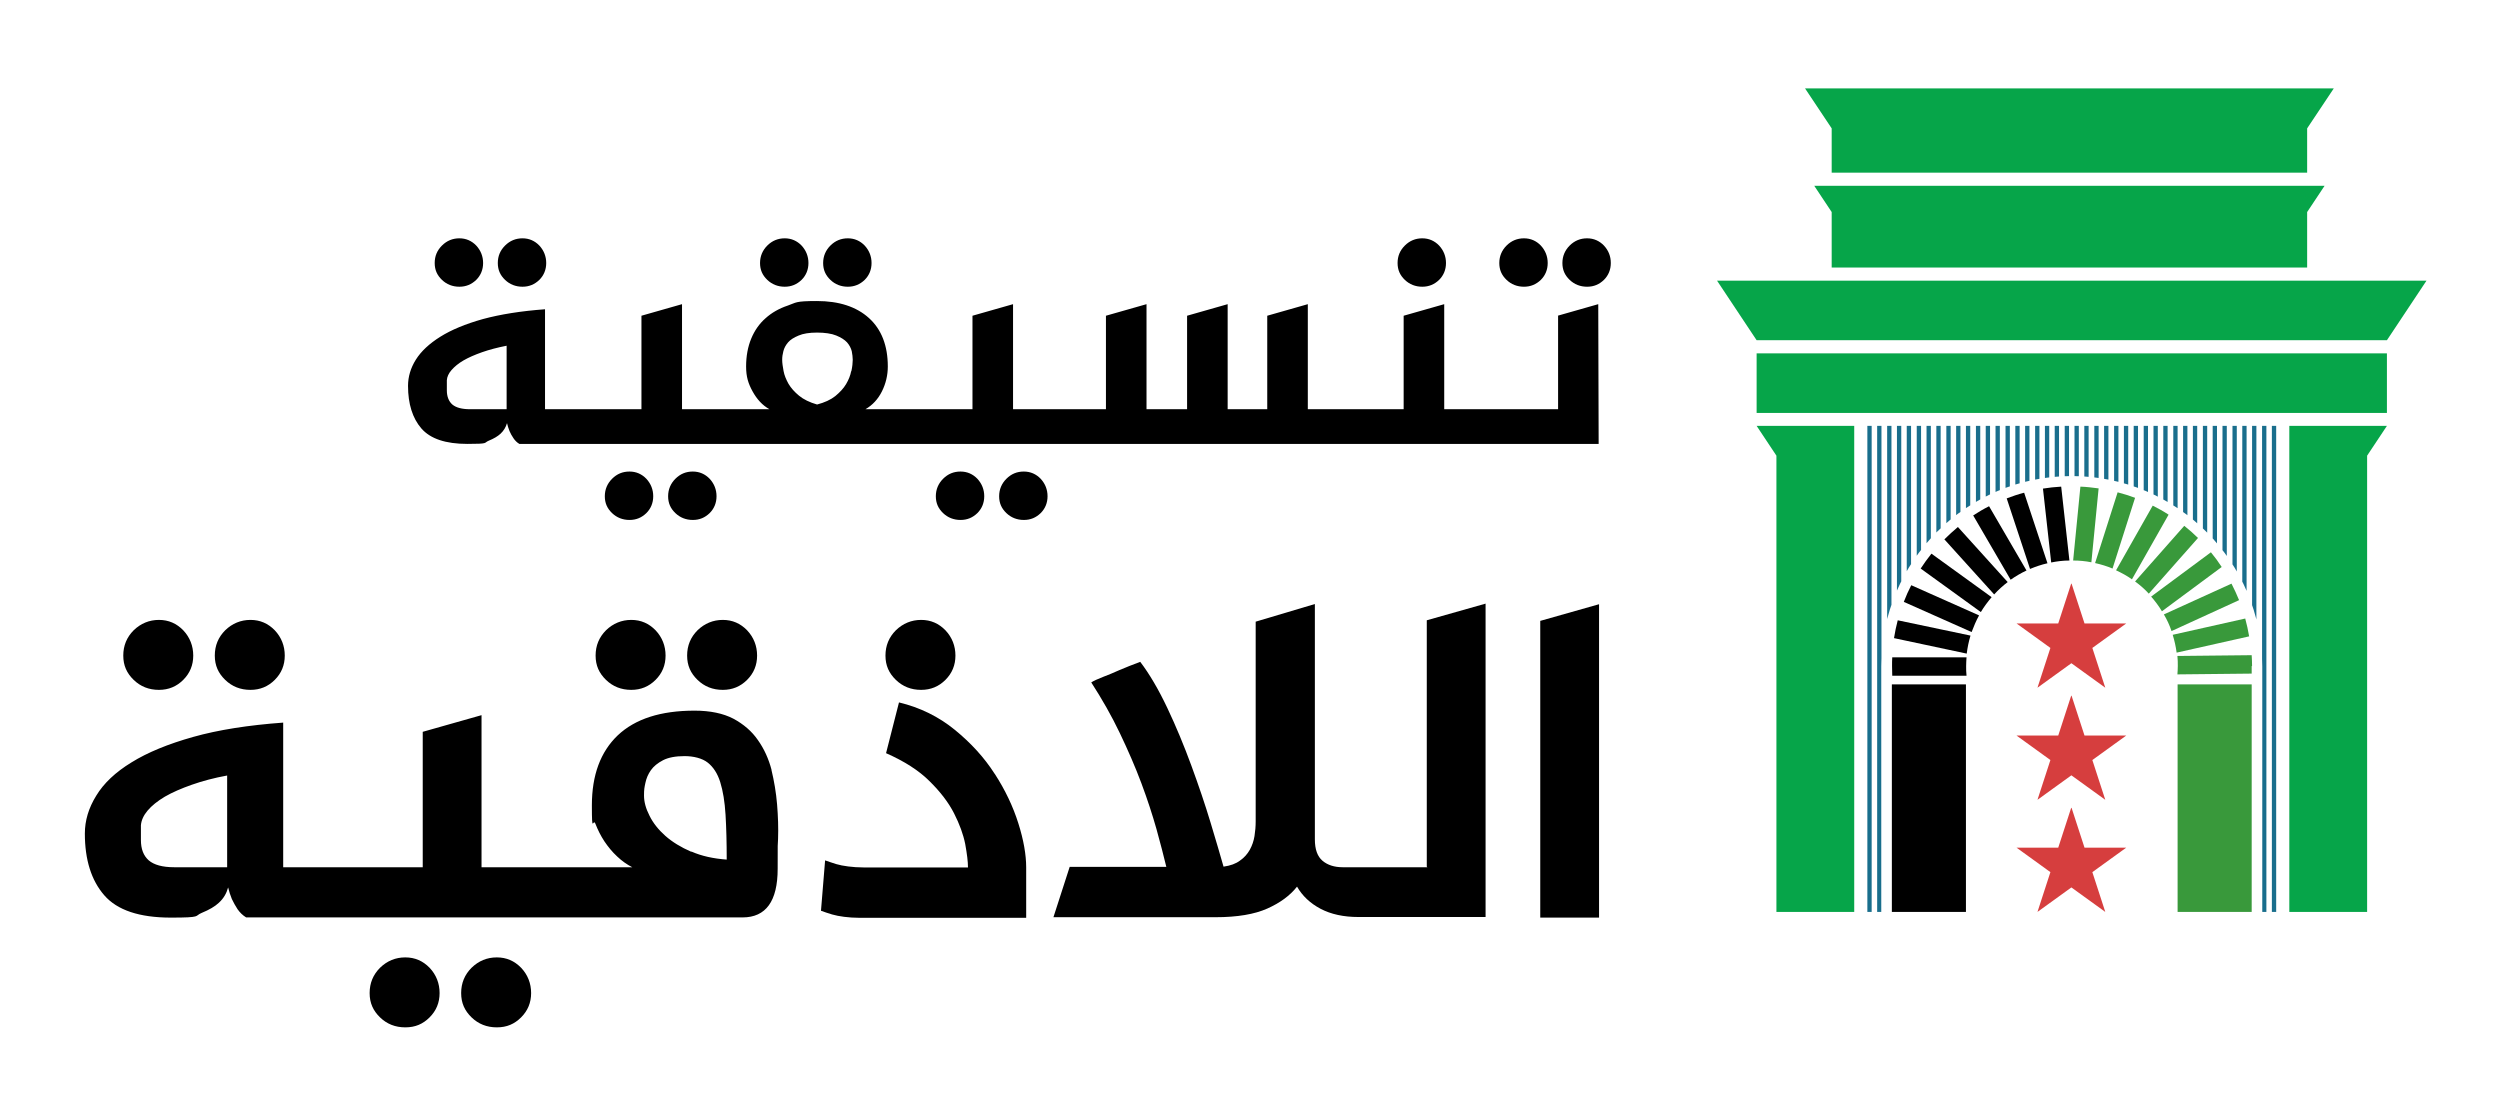 <?xml version="1.0" encoding="UTF-8"?> <svg xmlns="http://www.w3.org/2000/svg" xmlns:xlink="http://www.w3.org/1999/xlink" xmlns:svg="http://www.w3.org/2000/svg" xmlns:sodipodi="http://sodipodi.sourceforge.net/DTD/sodipodi-0.dtd" xmlns:inkscape="http://www.inkscape.org/namespaces/inkscape" id="svg1" version="1.1" viewBox="0 0 1275.6 566.9"><defs><style> .st0 { fill: none; } .st1 { fill: #06a549; } .st2 { fill: #196e8c; } .st3 { fill: #39993b; } .st4 { fill: #d63e3e; } .st5 { clip-path: url(#clippath-17); } .st6 { clip-path: url(#clippath-19); } .st7 { clip-path: url(#clippath-11); } .st8 { clip-path: url(#clippath-16); } .st9 { clip-path: url(#clippath-18); } .st10 { clip-path: url(#clippath-10); } .st11 { clip-path: url(#clippath-15); } .st12 { clip-path: url(#clippath-13); } .st13 { clip-path: url(#clippath-14); } .st14 { clip-path: url(#clippath-12); } .st15 { clip-path: url(#clippath-61); } .st16 { clip-path: url(#clippath-67); } .st17 { clip-path: url(#clippath-68); } .st18 { clip-path: url(#clippath-60); } .st19 { clip-path: url(#clippath-65); } .st20 { clip-path: url(#clippath-62); } .st21 { clip-path: url(#clippath-64); } .st22 { clip-path: url(#clippath-66); } .st23 { clip-path: url(#clippath-63); } .st24 { clip-path: url(#clippath-76); } .st25 { clip-path: url(#clippath-78); } .st26 { clip-path: url(#clippath-75); } .st27 { clip-path: url(#clippath-79); } .st28 { clip-path: url(#clippath-50); } .st29 { clip-path: url(#clippath-55); } .st30 { clip-path: url(#clippath-52); } .st31 { clip-path: url(#clippath-57); } .st32 { clip-path: url(#clippath-54); } .st33 { clip-path: url(#clippath-56); } .st34 { clip-path: url(#clippath-53); } .st35 { clip-path: url(#clippath-70); } .st36 { clip-path: url(#clippath-77); } .st37 { clip-path: url(#clippath-74); } .st38 { clip-path: url(#clippath-71); } .st39 { clip-path: url(#clippath-73); } .st40 { clip-path: url(#clippath-72); } .st41 { clip-path: url(#clippath-51); } .st42 { clip-path: url(#clippath-58); } .st43 { clip-path: url(#clippath-59); } .st44 { clip-path: url(#clippath-31); } .st45 { clip-path: url(#clippath-32); } .st46 { clip-path: url(#clippath-33); } .st47 { clip-path: url(#clippath-34); } .st48 { clip-path: url(#clippath-35); } .st49 { clip-path: url(#clippath-39); } .st50 { clip-path: url(#clippath-30); } .st51 { clip-path: url(#clippath-36); } .st52 { clip-path: url(#clippath-37); } .st53 { clip-path: url(#clippath-38); } .st54 { clip-path: url(#clippath-27); } .st55 { clip-path: url(#clippath-29); } .st56 { clip-path: url(#clippath-26); } .st57 { clip-path: url(#clippath-28); } .st58 { clip-path: url(#clippath-20); } .st59 { clip-path: url(#clippath-21); } .st60 { clip-path: url(#clippath-22); } .st61 { clip-path: url(#clippath-23); } .st62 { clip-path: url(#clippath-24); } .st63 { clip-path: url(#clippath-25); } .st64 { clip-path: url(#clippath-69); } .st65 { clip-path: url(#clippath-41); } .st66 { clip-path: url(#clippath-42); } .st67 { clip-path: url(#clippath-43); } .st68 { clip-path: url(#clippath-44); } .st69 { clip-path: url(#clippath-45); } .st70 { clip-path: url(#clippath-49); } .st71 { clip-path: url(#clippath-40); } .st72 { clip-path: url(#clippath-46); } .st73 { clip-path: url(#clippath-47); } .st74 { clip-path: url(#clippath-48); } .st75 { clip-path: url(#clippath-90); } .st76 { clip-path: url(#clippath-85); } .st77 { clip-path: url(#clippath-86); } .st78 { clip-path: url(#clippath-87); } .st79 { clip-path: url(#clippath-80); } .st80 { clip-path: url(#clippath-89); } .st81 { clip-path: url(#clippath-81); } .st82 { clip-path: url(#clippath-82); } .st83 { clip-path: url(#clippath-83); } .st84 { clip-path: url(#clippath-84); } .st85 { clip-path: url(#clippath-88); } .st86 { clip-path: url(#clippath-91); } .st87 { clip-path: url(#clippath-1); } .st88 { clip-path: url(#clippath-3); } .st89 { clip-path: url(#clippath-4); } .st90 { clip-path: url(#clippath-2); } .st91 { clip-path: url(#clippath-7); } .st92 { clip-path: url(#clippath-6); } .st93 { clip-path: url(#clippath-9); } .st94 { clip-path: url(#clippath-8); } .st95 { clip-path: url(#clippath-5); } .st96 { clip-path: url(#clippath); } </style><clipPath id="clippath"><rect class="st0" x="-639.1" y="-435.3" width="2560" height="1440"></rect></clipPath><clipPath id="clippath-1"><rect class="st0" x="-639.1" y="-435.3" width="2560" height="1440"></rect></clipPath><clipPath id="clippath-2"><rect class="st0" x="-639.1" y="-435.3" width="2560" height="1440"></rect></clipPath><clipPath id="clippath-3"><rect class="st0" x="-639.1" y="-435.3" width="2560" height="1440"></rect></clipPath><clipPath id="clippath-4"><rect class="st0" x="-639.1" y="-435.3" width="2560" height="1440"></rect></clipPath><clipPath id="clippath-5"><rect class="st0" x="-639.1" y="-435.3" width="2560" height="1440"></rect></clipPath><clipPath id="clippath-6"><rect class="st0" x="-639.1" y="-435.3" width="2560" height="1440"></rect></clipPath><clipPath id="clippath-7"><rect class="st0" x="-639.1" y="-435.3" width="2560" height="1440"></rect></clipPath><clipPath id="clippath-8"><rect class="st0" x="-639.1" y="-435.3" width="2560" height="1440"></rect></clipPath><clipPath id="clippath-9"><rect class="st0" x="-639.1" y="-435.3" width="2560" height="1440"></rect></clipPath><clipPath id="clippath-10"><rect class="st0" x="-639.1" y="-435.3" width="2560" height="1440"></rect></clipPath><clipPath id="clippath-11"><rect class="st0" x="-639.1" y="-435.3" width="2560" height="1440"></rect></clipPath><clipPath id="clippath-12"><rect class="st0" x="-639.1" y="-435.3" width="2560" height="1440"></rect></clipPath><clipPath id="clippath-13"><rect class="st0" x="-639.1" y="-435.3" width="2560" height="1440"></rect></clipPath><clipPath id="clippath-14"><rect class="st0" x="-639.1" y="-435.3" width="2560" height="1440"></rect></clipPath><clipPath id="clippath-15"><rect class="st0" x="-639.1" y="-435.3" width="2560" height="1440"></rect></clipPath><clipPath id="clippath-16"><rect class="st0" x="-639.1" y="-435.3" width="2560" height="1440"></rect></clipPath><clipPath id="clippath-17"><rect class="st0" x="-639.1" y="-435.3" width="2560" height="1440"></rect></clipPath><clipPath id="clippath-18"><rect class="st0" x="-639.1" y="-435.3" width="2560" height="1440"></rect></clipPath><clipPath id="clippath-19"><rect class="st0" x="-639.1" y="-435.3" width="2560" height="1440"></rect></clipPath><clipPath id="clippath-20"><rect class="st0" x="-639.1" y="-435.3" width="2560" height="1440"></rect></clipPath><clipPath id="clippath-21"><rect class="st0" x="-639.1" y="-435.3" width="2560" height="1440"></rect></clipPath><clipPath id="clippath-22"><rect class="st0" x="-639.1" y="-435.3" width="2560" height="1440"></rect></clipPath><clipPath id="clippath-23"><rect class="st0" x="-639.1" y="-435.3" width="2560" height="1440"></rect></clipPath><clipPath id="clippath-24"><rect class="st0" x="-639.1" y="-435.3" width="2560" height="1440"></rect></clipPath><clipPath id="clippath-25"><rect class="st0" x="-639.1" y="-435.3" width="2560" height="1440"></rect></clipPath><clipPath id="clippath-26"><rect class="st0" x="-639.1" y="-435.3" width="2560" height="1440"></rect></clipPath><clipPath id="clippath-27"><rect class="st0" x="-639.1" y="-435.3" width="2560" height="1440"></rect></clipPath><clipPath id="clippath-28"><rect class="st0" x="-639.1" y="-435.3" width="2560" height="1440"></rect></clipPath><clipPath id="clippath-29"><rect class="st0" x="-639.1" y="-435.3" width="2560" height="1440"></rect></clipPath><clipPath id="clippath-30"><rect class="st0" x="-639.1" y="-435.3" width="2560" height="1440"></rect></clipPath><clipPath id="clippath-31"><rect class="st0" x="-639.1" y="-435.3" width="2560" height="1440"></rect></clipPath><clipPath id="clippath-32"><rect class="st0" x="-639.1" y="-435.3" width="2560" height="1440"></rect></clipPath><clipPath id="clippath-33"><rect class="st0" x="-639.1" y="-435.3" width="2560" height="1440"></rect></clipPath><clipPath id="clippath-34"><rect class="st0" x="-639.1" y="-435.3" width="2560" height="1440"></rect></clipPath><clipPath id="clippath-35"><rect class="st0" x="-639.1" y="-435.3" width="2560" height="1440"></rect></clipPath><clipPath id="clippath-36"><path class="st0" d="M952.8,217.3v248h7.1v-125.4h0c0-53.6,43.6-97,97.2-97s97.2,43.5,97.2,97.2v125.2h7.1v-248h-208.6Z"></path></clipPath><clipPath id="clippath-37"><path class="st0" d="M952.8,217.3v248h7.1v-125.4h0c0-53.6,43.6-97,97.2-97s97.2,43.5,97.2,97.2v125.2h7.1v-248h-208.6Z"></path></clipPath><clipPath id="clippath-38"><path class="st0" d="M952.8,217.3v248h7.1v-125.4h0c0-53.6,43.6-97,97.2-97s97.2,43.5,97.2,97.2v125.2h7.1v-248h-208.6Z"></path></clipPath><clipPath id="clippath-39"><path class="st0" d="M952.8,217.3v248h7.1v-125.4h0c0-53.6,43.6-97,97.2-97s97.2,43.5,97.2,97.2v125.2h7.1v-248h-208.6Z"></path></clipPath><clipPath id="clippath-40"><path class="st0" d="M952.8,217.3v248h7.1v-125.4h0c0-53.6,43.6-97,97.2-97s97.2,43.5,97.2,97.2v125.2h7.1v-248h-208.6Z"></path></clipPath><clipPath id="clippath-41"><path class="st0" d="M952.8,217.3v248h7.1v-125.4h0c0-53.6,43.6-97,97.2-97s97.2,43.5,97.2,97.2v125.2h7.1v-248h-208.6Z"></path></clipPath><clipPath id="clippath-42"><path class="st0" d="M952.8,217.3v248h7.1v-125.4h0c0-53.6,43.6-97,97.2-97s97.2,43.5,97.2,97.2v125.2h7.1v-248h-208.6Z"></path></clipPath><clipPath id="clippath-43"><path class="st0" d="M952.8,217.3v248h7.1v-125.4h0c0-53.6,43.6-97,97.2-97s97.2,43.5,97.2,97.2v125.2h7.1v-248h-208.6Z"></path></clipPath><clipPath id="clippath-44"><path class="st0" d="M952.8,217.3v248h7.1v-125.4h0c0-53.6,43.6-97,97.2-97s97.2,43.5,97.2,97.2v125.2h7.1v-248h-208.6Z"></path></clipPath><clipPath id="clippath-45"><path class="st0" d="M952.8,217.3v248h7.1v-125.4h0c0-53.6,43.6-97,97.2-97s97.2,43.5,97.2,97.2v125.2h7.1v-248h-208.6Z"></path></clipPath><clipPath id="clippath-46"><path class="st0" d="M952.8,217.3v248h7.1v-125.4h0c0-53.6,43.6-97,97.2-97s97.2,43.5,97.2,97.2v125.2h7.1v-248h-208.6Z"></path></clipPath><clipPath id="clippath-47"><path class="st0" d="M952.8,217.3v248h7.1v-125.4h0c0-53.6,43.6-97,97.2-97s97.2,43.5,97.2,97.2v125.2h7.1v-248h-208.6Z"></path></clipPath><clipPath id="clippath-48"><path class="st0" d="M952.8,217.3v248h7.1v-125.4h0c0-53.6,43.6-97,97.2-97s97.2,43.5,97.2,97.2v125.2h7.1v-248h-208.6Z"></path></clipPath><clipPath id="clippath-49"><path class="st0" d="M952.8,217.3v248h7.1v-125.4h0c0-53.6,43.6-97,97.2-97s97.2,43.5,97.2,97.2v125.2h7.1v-248h-208.6Z"></path></clipPath><clipPath id="clippath-50"><path class="st0" d="M952.8,217.3v248h7.1v-125.4h0c0-53.6,43.6-97,97.2-97s97.2,43.5,97.2,97.2v125.2h7.1v-248h-208.6Z"></path></clipPath><clipPath id="clippath-51"><path class="st0" d="M952.8,217.3v248h7.1v-125.4h0c0-53.6,43.6-97,97.2-97s97.2,43.5,97.2,97.2v125.2h7.1v-248h-208.6Z"></path></clipPath><clipPath id="clippath-52"><path class="st0" d="M952.8,217.3v248h7.1v-125.4h0c0-53.6,43.6-97,97.2-97s97.2,43.5,97.2,97.2v125.2h7.1v-248h-208.6Z"></path></clipPath><clipPath id="clippath-53"><path class="st0" d="M952.8,217.3v248h7.1v-125.4h0c0-53.6,43.6-97,97.2-97s97.2,43.5,97.2,97.2v125.2h7.1v-248h-208.6Z"></path></clipPath><clipPath id="clippath-54"><path class="st0" d="M952.8,217.3v248h7.1v-125.4h0c0-53.6,43.6-97,97.2-97s97.2,43.5,97.2,97.2v125.2h7.1v-248h-208.6Z"></path></clipPath><clipPath id="clippath-55"><path class="st0" d="M952.8,217.3v248h7.1v-125.4h0c0-53.6,43.6-97,97.2-97s97.2,43.5,97.2,97.2v125.2h7.1v-248h-208.6Z"></path></clipPath><clipPath id="clippath-56"><path class="st0" d="M952.8,217.3v248h7.1v-125.4h0c0-53.6,43.6-97,97.2-97s97.2,43.5,97.2,97.2v125.2h7.1v-248h-208.6Z"></path></clipPath><clipPath id="clippath-57"><path class="st0" d="M952.8,217.3v248h7.1v-125.4h0c0-53.6,43.6-97,97.2-97s97.2,43.5,97.2,97.2v125.2h7.1v-248h-208.6Z"></path></clipPath><clipPath id="clippath-58"><path class="st0" d="M952.8,217.3v248h7.1v-125.4h0c0-53.6,43.6-97,97.2-97s97.2,43.5,97.2,97.2v125.2h7.1v-248h-208.6Z"></path></clipPath><clipPath id="clippath-59"><path class="st0" d="M952.8,217.3v248h7.1v-125.4h0c0-53.6,43.6-97,97.2-97s97.2,43.5,97.2,97.2v125.2h7.1v-248h-208.6Z"></path></clipPath><clipPath id="clippath-60"><path class="st0" d="M952.8,217.3v248h7.1v-125.4h0c0-53.6,43.6-97,97.2-97s97.2,43.5,97.2,97.2v125.2h7.1v-248h-208.6Z"></path></clipPath><clipPath id="clippath-61"><path class="st0" d="M952.8,217.3v248h7.1v-125.4h0c0-53.6,43.6-97,97.2-97s97.2,43.5,97.2,97.2v125.2h7.1v-248h-208.6Z"></path></clipPath><clipPath id="clippath-62"><path class="st0" d="M952.8,217.3v248h7.1v-125.4h0c0-53.6,43.6-97,97.2-97s97.2,43.5,97.2,97.2v125.2h7.1v-248h-208.6Z"></path></clipPath><clipPath id="clippath-63"><path class="st0" d="M952.8,217.3v248h7.1v-125.4h0c0-53.6,43.6-97,97.2-97s97.2,43.5,97.2,97.2v125.2h7.1v-248h-208.6Z"></path></clipPath><clipPath id="clippath-64"><path class="st0" d="M952.8,217.3v248h7.1v-125.4h0c0-53.6,43.6-97,97.2-97s97.2,43.5,97.2,97.2v125.2h7.1v-248h-208.6Z"></path></clipPath><clipPath id="clippath-65"><path class="st0" d="M952.8,217.3v248h7.1v-125.4h0c0-53.6,43.6-97,97.2-97s97.2,43.5,97.2,97.2v125.2h7.1v-248h-208.6Z"></path></clipPath><clipPath id="clippath-66"><path class="st0" d="M952.8,217.3v248h7.1v-125.4h0c0-53.6,43.6-97,97.2-97s97.2,43.5,97.2,97.2v125.2h7.1v-248h-208.6Z"></path></clipPath><clipPath id="clippath-67"><path class="st0" d="M952.8,217.3v248h7.1v-125.4h0c0-53.6,43.6-97,97.2-97s97.2,43.5,97.2,97.2v125.2h7.1v-248h-208.6Z"></path></clipPath><clipPath id="clippath-68"><path class="st0" d="M952.8,217.3v248h7.1v-125.4h0c0-53.6,43.6-97,97.2-97s97.2,43.5,97.2,97.2v125.2h7.1v-248h-208.6Z"></path></clipPath><clipPath id="clippath-69"><path class="st0" d="M952.8,217.3v248h7.1v-125.4h0c0-53.6,43.6-97,97.2-97s97.2,43.5,97.2,97.2v125.2h7.1v-248h-208.6Z"></path></clipPath><clipPath id="clippath-70"><path class="st0" d="M952.8,217.3v248h7.1v-125.4h0c0-53.6,43.6-97,97.2-97s97.2,43.5,97.2,97.2v125.2h7.1v-248h-208.6Z"></path></clipPath><clipPath id="clippath-71"><path class="st0" d="M952.8,217.3v248h7.1v-125.4h0c0-53.6,43.6-97,97.2-97s97.2,43.5,97.2,97.2v125.2h7.1v-248h-208.6Z"></path></clipPath><clipPath id="clippath-72"><path class="st0" d="M952.8,217.3v248h7.1v-125.4h0c0-53.6,43.6-97,97.2-97s97.2,43.5,97.2,97.2v125.2h7.1v-248h-208.6Z"></path></clipPath><clipPath id="clippath-73"><path class="st0" d="M952.8,217.3v248h7.1v-125.4h0c0-53.6,43.6-97,97.2-97s97.2,43.5,97.2,97.2v125.2h7.1v-248h-208.6Z"></path></clipPath><clipPath id="clippath-74"><path class="st0" d="M952.8,217.3v248h7.1v-125.4h0c0-53.6,43.6-97,97.2-97s97.2,43.5,97.2,97.2v125.2h7.1v-248h-208.6Z"></path></clipPath><clipPath id="clippath-75"><path class="st0" d="M952.8,217.3v248h7.1v-125.4h0c0-53.6,43.6-97,97.2-97s97.2,43.5,97.2,97.2v125.2h7.1v-248h-208.6Z"></path></clipPath><clipPath id="clippath-76"><path class="st0" d="M952.8,217.3v248h7.1v-125.4h0c0-53.6,43.6-97,97.2-97s97.2,43.5,97.2,97.2v125.2h7.1v-248h-208.6Z"></path></clipPath><clipPath id="clippath-77"><path class="st0" d="M952.8,217.3v248h7.1v-125.4h0c0-53.6,43.6-97,97.2-97s97.2,43.5,97.2,97.2v125.2h7.1v-248h-208.6Z"></path></clipPath><clipPath id="clippath-78"><rect class="st0" x="-639.1" y="-435.3" width="2560" height="1440"></rect></clipPath><clipPath id="clippath-79"><rect class="st0" x="-639.1" y="-435.3" width="2560" height="1440"></rect></clipPath><clipPath id="clippath-80"><rect class="st0" x="-639.1" y="-435.3" width="2560" height="1440"></rect></clipPath><clipPath id="clippath-81"><rect class="st0" x="-639.1" y="-435.3" width="2560" height="1440"></rect></clipPath><clipPath id="clippath-82"><rect class="st0" x="-639.1" y="-435.3" width="2560" height="1440"></rect></clipPath><clipPath id="clippath-83"><rect class="st0" x="-639.1" y="-435.3" width="2560" height="1440"></rect></clipPath><clipPath id="clippath-84"><rect class="st0" x="-639.1" y="-435.3" width="2560" height="1440"></rect></clipPath><clipPath id="clippath-85"><rect class="st0" x="-639.1" y="-435.3" width="2560" height="1440"></rect></clipPath><clipPath id="clippath-86"><rect class="st0" x="-639.1" y="-435.3" width="2560" height="1440"></rect></clipPath><clipPath id="clippath-87"><rect class="st0" x="-639.1" y="-435.3" width="2560" height="1440"></rect></clipPath><clipPath id="clippath-88"><rect class="st0" x="-639.1" y="-435.3" width="2560" height="1440"></rect></clipPath><clipPath id="clippath-89"><rect class="st0" x="-639.1" y="-435.3" width="2560" height="1440"></rect></clipPath><clipPath id="clippath-90"><rect class="st0" x="-639.1" y="-435.3" width="2560" height="1440"></rect></clipPath><clipPath id="clippath-91"><rect class="st0" x="-639.1" y="-435.3" width="2560" height="1440"></rect></clipPath></defs><g class="st96"><path id="path1" d="M266.6,146.3c3.4,0,6.2-1.2,8.6-3.5,2.3-2.3,3.5-5.2,3.5-8.6s-1.2-6.4-3.5-8.9c-2.3-2.4-5.2-3.7-8.6-3.7s-6.4,1.2-8.9,3.7-3.7,5.4-3.7,8.9,1.2,6.2,3.7,8.6c2.4,2.3,5.4,3.5,8.9,3.5"></path></g><g class="st87"><path id="path3" d="M234.4,146.3c3.4,0,6.2-1.2,8.6-3.5,2.3-2.3,3.5-5.2,3.5-8.6s-1.2-6.4-3.5-8.9c-2.3-2.4-5.2-3.7-8.6-3.7s-6.4,1.2-8.9,3.7-3.7,5.4-3.7,8.9,1.2,6.2,3.7,8.6c2.4,2.3,5.4,3.5,8.9,3.5"></path></g><g class="st90"><path id="path5" d="M321.2,240.6c-3.5,0-6.4,1.2-8.9,3.7-2.4,2.4-3.7,5.4-3.7,8.9s1.2,6.2,3.7,8.6c2.4,2.3,5.4,3.5,8.9,3.5s6.2-1.2,8.6-3.5c2.3-2.3,3.5-5.2,3.5-8.6s-1.2-6.4-3.5-8.9c-2.3-2.4-5.2-3.7-8.6-3.7"></path></g><g class="st88"><path id="path7" d="M353.5,240.6c-3.5,0-6.4,1.2-8.9,3.7-2.4,2.4-3.7,5.4-3.7,8.9s1.2,6.2,3.7,8.6c2.4,2.3,5.4,3.5,8.9,3.5s6.2-1.2,8.6-3.5c2.3-2.3,3.5-5.2,3.5-8.6s-1.2-6.4-3.5-8.9c-2.3-2.4-5.2-3.7-8.6-3.7"></path></g><g class="st89"><path id="path9" d="M400.4,146.3c3.4,0,6.2-1.2,8.6-3.5,2.3-2.3,3.5-5.2,3.5-8.6s-1.2-6.4-3.5-8.9c-2.3-2.4-5.2-3.7-8.6-3.7s-6.4,1.2-8.9,3.7c-2.4,2.4-3.7,5.4-3.7,8.9s1.2,6.2,3.7,8.6c2.4,2.3,5.4,3.5,8.9,3.5"></path></g><g class="st95"><path id="path11" d="M432.6,146.3c3.4,0,6.2-1.2,8.6-3.5,2.3-2.3,3.5-5.2,3.5-8.6s-1.2-6.4-3.5-8.9c-2.3-2.4-5.2-3.7-8.6-3.7s-6.4,1.2-8.9,3.7c-2.4,2.4-3.7,5.4-3.7,8.9s1.2,6.2,3.7,8.6c2.4,2.3,5.4,3.5,8.9,3.5"></path></g><g class="st92"><path id="path13" d="M490.1,240.6c-3.5,0-6.4,1.2-8.9,3.7-2.4,2.4-3.7,5.4-3.7,8.9s1.2,6.2,3.7,8.6c2.4,2.3,5.4,3.5,8.9,3.5s6.2-1.2,8.6-3.5c2.3-2.3,3.5-5.2,3.5-8.6s-1.2-6.4-3.5-8.9c-2.3-2.4-5.2-3.7-8.6-3.7"></path></g><g class="st91"><path id="path15" d="M522.4,240.6c-3.5,0-6.4,1.2-8.9,3.7-2.4,2.4-3.7,5.4-3.7,8.9s1.2,6.2,3.7,8.6c2.4,2.3,5.4,3.5,8.9,3.5s6.2-1.2,8.6-3.5c2.3-2.3,3.5-5.2,3.5-8.6s-1.2-6.4-3.5-8.9c-2.3-2.4-5.2-3.7-8.6-3.7"></path></g><g class="st94"><path id="path17" d="M725.7,146.3c3.4,0,6.2-1.2,8.6-3.5,2.3-2.3,3.5-5.2,3.5-8.6s-1.2-6.4-3.5-8.9c-2.3-2.4-5.2-3.7-8.6-3.7s-6.4,1.2-8.9,3.7-3.7,5.4-3.7,8.9,1.2,6.2,3.7,8.6c2.4,2.3,5.4,3.5,8.9,3.5"></path></g><g class="st93"><path id="path19" d="M777.6,146.3c3.4,0,6.2-1.2,8.6-3.5,2.3-2.3,3.5-5.2,3.5-8.6s-1.2-6.4-3.5-8.9c-2.3-2.4-5.2-3.7-8.6-3.7s-6.4,1.2-8.9,3.7c-2.4,2.4-3.7,5.4-3.7,8.9s1.2,6.2,3.7,8.6c2.4,2.3,5.4,3.5,8.9,3.5"></path></g><g class="st10"><path id="path21" d="M818.4,125.3c-2.3-2.4-5.2-3.7-8.6-3.7s-6.4,1.2-8.9,3.7c-2.4,2.4-3.7,5.4-3.7,8.9s1.2,6.2,3.7,8.6c2.4,2.3,5.4,3.5,8.9,3.5s6.2-1.2,8.6-3.5c2.3-2.3,3.5-5.2,3.5-8.6,0-3.5-1.2-6.4-3.5-8.9"></path></g><g class="st7"><path id="path23" d="M434.3,189.4c-.4,2.2-1.3,4.4-2.6,6.6-1.3,2.2-3.2,4.2-5.5,6.1-2.4,1.9-5.5,3.3-9.3,4.3-3.8-1.1-6.9-2.6-9.2-4.5-2.3-1.9-4.1-3.9-5.4-6.1-1.2-2.2-2.1-4.3-2.5-6.5-.4-2.2-.7-4.1-.7-5.7s.2-2.8.6-4.4c.4-1.6,1.2-3.1,2.4-4.5,1.2-1.4,3-2.5,5.4-3.5,2.3-1,5.5-1.5,9.4-1.5s7.4.5,9.8,1.5c2.4,1,4.2,2.1,5.5,3.5,1.2,1.4,2,2.9,2.4,4.5.3,1.6.5,3.1.5,4.4s-.2,3.6-.7,5.8M258.5,208.8h-18.7c-4.1,0-7.1-.8-9-2.4-1.8-1.6-2.8-4-2.8-7.2v-5.2c.1-1.7.9-3.5,2.4-5.2,1.5-1.7,3.5-3.4,6.1-4.9,2.6-1.5,5.8-2.9,9.5-4.2,3.7-1.3,7.9-2.4,12.5-3.3v32.4ZM795,161.1v47.7h-58.1v-53.6l-20.7,5.9v47.7h-48.9v-53.6l-20.7,5.9v47.7h-20.2v-53.6l-20.7,5.9v47.7h-20.7v-53.6l-20.7,5.9v47.7h-47.4v-53.6l-20.7,5.9v47.7h-54.6c3.6-2.1,6.4-5.1,8.4-9.1,2-4,3-8.3,3-12.7,0-10.6-3.2-18.9-9.6-24.7-6.4-5.8-15.3-8.7-26.6-8.7s-10.4.8-14.8,2.3c-4.5,1.5-8.3,3.7-11.4,6.5-3.2,2.8-5.6,6.3-7.3,10.4-1.7,4.1-2.6,8.9-2.6,14.2s1.1,8.7,3.3,12.7c2.2,4,5,7.1,8.6,9.1h-44.6v-53.6l-20.7,5.9v47.7h-49.2v-51c-12.3.9-22.8,2.6-31.7,5-8.9,2.5-16.1,5.5-21.7,9-5.6,3.5-9.8,7.4-12.5,11.7-2.7,4.3-4,8.8-4,13.4,0,9.2,2.3,16.5,6.8,21.7,4.6,5.3,12.4,7.9,23.5,7.9s8.2-.5,10.8-1.6c2.7-1.1,4.7-2.3,6.1-3.6,1.6-1.5,2.7-3.3,3.3-5.4.3,1.4.8,2.8,1.3,4.1.5,1.2,1.2,2.4,2,3.6.8,1.2,1.8,2.2,3,2.9h550.7l-.2-71.3-20.7,5.9Z"></path></g><g class="st14"><path id="path25" d="M1003.4,344.8h-37.9c0-1.6-.1-3.2-.1-4.9s0-3,.1-4.5h37.9c-.1,1.5-.2,3-.2,4.5s0,3.3.2,4.9"></path></g><g class="st12"><path id="path27" d="M1005.4,324.4c-.9,3-1.5,6-1.9,9.1l-37.1-7.9c.5-3.1,1.1-6.1,1.9-9.1l37.1,7.8Z"></path></g><g class="st13"><path id="path29" d="M1009.8,314c-1.5,2.7-2.7,5.6-3.8,8.5l-34.6-15.4c1.1-2.9,2.4-5.8,3.8-8.5l34.6,15.4Z"></path></g><g class="st11"><path id="path31" d="M1016.2,304.7c-2,2.4-3.9,4.9-5.5,7.6l-30.7-22.2c1.7-2.6,3.5-5.1,5.5-7.6l30.7,22.2Z"></path></g><g class="st8"><path id="path33" d="M1024.4,297c-2.5,1.9-4.8,4-6.9,6.3l-25.4-28.1c2.2-2.2,4.5-4.3,6.9-6.3l25.4,28.1Z"></path></g><g class="st5"><path id="path35" d="M1034,291.1c-2.8,1.3-5.5,2.9-8.1,4.7l-19.1-32.8c2.6-1.7,5.3-3.3,8.1-4.7l19.1,32.8Z"></path></g><g class="st9"><path id="path37" d="M1044.7,287.4c-3.1.7-6,1.7-8.9,2.9l-11.9-36c2.9-1.1,5.8-2.1,8.9-2.9l11.9,36Z"></path></g><g class="st6"><path id="path39" d="M1055.9,286c-3.2,0-6.3.4-9.3,1l-4.2-37.7c3-.5,6.1-.8,9.3-1l4.2,37.7Z"></path></g><g class="st58"><path id="path41" class="st3" d="M1070.8,249.2l-3.7,37.7c-3-.6-6.1-.9-9.3-.9l3.7-37.7c3.1.1,6.2.5,9.3.9"></path></g><g class="st59"><path id="path43" class="st3" d="M1089.4,254l-11.5,36.1c-2.8-1.2-5.8-2.1-8.9-2.8l11.5-36.1c3,.8,6,1.7,8.9,2.8"></path></g><g class="st60"><path id="path45" class="st3" d="M1106.5,262.6l-18.7,33c-2.5-1.8-5.3-3.3-8.1-4.6l18.7-33c2.8,1.4,5.5,2.9,8.1,4.6"></path></g><g class="st61"><path id="path47" class="st3" d="M1121.5,274.5l-25.1,28.4c-2.1-2.3-4.5-4.4-7-6.2l25.1-28.4c2.4,1.9,4.8,4,7,6.2"></path></g><g class="st62"><path id="path49" class="st3" d="M1133.6,289.3l-30.5,22.6c-1.6-2.7-3.5-5.2-5.5-7.5l30.5-22.6c2,2.4,3.8,4.9,5.5,7.5"></path></g><g class="st63"><path id="path51" class="st3" d="M1142.5,306.2l-34.5,15.8c-1-3-2.3-5.8-3.9-8.5l34.5-15.7c1.4,2.7,2.7,5.6,3.9,8.5"></path></g><g class="st56"><path id="path53" class="st3" d="M1147.6,324.7l-37,8.3c-.4-3.1-1.1-6.2-2-9.1l37-8.3c.8,3,1.5,6,2,9.1"></path></g><g class="st54"><path id="path55" class="st3" d="M1148.9,339.9c0,1.3,0,2.6,0,3.8l-37.9.4c.1-1.4.2-2.8.2-4.3s0-3.4-.2-5.1l37.9-.4c.1,1.8.2,3.7.2,5.5"></path></g><g class="st57"><path id="path57" d="M1003.1,465.3h-37.8v-116.1h37.8v116.1Z"></path></g><g class="st55"><path id="path59" class="st3" d="M1148.9,465.3h-37.8v-116.1h37.8v116.1Z"></path></g><g class="st50"><path id="path61" class="st1" d="M906.4,217.3h-10.1l10.1,15.2v232.8h39.7v-248h-39.7Z"></path></g><g class="st44"><path id="path63" class="st1" d="M1207.8,217.3h10.1l-10.1,15.2v232.8h-39.7v-248h39.7Z"></path></g><g class="st45"><path id="path65" class="st1" d="M1217.9,143.2h-341.8l20.2,30.4h321.6l20.2-30.4h-20.2Z"></path></g><g class="st46"><path id="path67" class="st1" d="M896.3,180.3h321.6v30.4h-321.6v-30.4Z"></path></g><g class="st47"><path id="path69" class="st1" d="M1177.2,94.8h-251.5l8.9,13.4v28.3h242.6v-28.3l8.9-13.4h-8.9Z"></path></g><g class="st48"><path id="path71" class="st1" d="M1177.2,45.1h-256.2l13.6,20.4v22.6h242.6v-22.6l13.6-20.4h-13.6Z"></path></g><g class="st51"><path id="path73" class="st2" d="M952.8,474.1h2.2V215.5h-2.2v258.6Z"></path></g><g class="st52"><path id="path75" class="st2" d="M957.8,474.1h2.2V215.5h-2.2v258.6Z"></path></g><g class="st53"><path id="path77" class="st2" d="M962.9,474.1h2.2V215.5h-2.2v258.6Z"></path></g><g class="st49"><path id="path79" class="st2" d="M967.9,474.1h2.2V215.5h-2.2v258.6Z"></path></g><g class="st71"><path id="path81" class="st2" d="M972.9,474.1h2.2V215.5h-2.2v258.6Z"></path></g><g class="st65"><path id="path83" class="st2" d="M978,474.1h2.2V215.5h-2.2v258.6Z"></path></g><g class="st66"><path id="path85" class="st2" d="M983,474.1h2.2V215.5h-2.2v258.6Z"></path></g><g class="st67"><path id="path87" class="st2" d="M988,474.1h2.2V215.5h-2.2v258.6Z"></path></g><g class="st68"><path id="path89" class="st2" d="M993.1,474.1h2.2V215.5h-2.2v258.6Z"></path></g><g class="st69"><path id="path91" class="st2" d="M998.1,474.1h2.2V215.5h-2.2v258.6Z"></path></g><g class="st72"><path id="path93" class="st2" d="M1003.1,474.1h2.2V215.5h-2.2v258.6Z"></path></g><g class="st73"><path id="path95" class="st2" d="M1008.2,474.1h2.2V215.5h-2.2v258.6Z"></path></g><g class="st74"><path id="path97" class="st2" d="M1013.2,474.1h2.2V215.5h-2.2v258.6Z"></path></g><g class="st70"><path id="path99" class="st2" d="M1018.2,474.1h2.2V215.5h-2.2v258.6Z"></path></g><g class="st28"><path id="path101" class="st2" d="M1023.3,474.1h2.2V215.5h-2.2v258.6Z"></path></g><g class="st41"><path id="path103" class="st2" d="M1028.3,474.1h2.2V215.5h-2.2v258.6Z"></path></g><g class="st30"><path id="path105" class="st2" d="M1033.3,474.1h2.2V215.5h-2.2v258.6Z"></path></g><g class="st34"><path id="path107" class="st2" d="M1038.4,474.1h2.2V215.5h-2.2v258.6Z"></path></g><g class="st32"><path id="path109" class="st2" d="M1043.4,474.1h2.2V215.5h-2.2v258.6Z"></path></g><g class="st29"><path id="path111" class="st2" d="M1048.4,474.1h2.2V215.5h-2.2v258.6Z"></path></g><g class="st33"><path id="path113" class="st2" d="M1053.5,474.1h2.2V215.5h-2.2v258.6Z"></path></g><g class="st31"><path id="path115" class="st2" d="M1058.5,474.1h2.2V215.5h-2.2v258.6Z"></path></g><g class="st42"><path id="path117" class="st2" d="M1063.5,474.1h2.2V215.5h-2.2v258.6Z"></path></g><g class="st43"><path id="path119" class="st2" d="M1068.6,474.1h2.2V215.5h-2.2v258.6Z"></path></g><g class="st18"><path id="path121" class="st2" d="M1073.6,474.1h2.2V215.5h-2.2v258.6Z"></path></g><g class="st15"><path id="path123" class="st2" d="M1078.7,474.1h2.2V215.5h-2.2v258.6Z"></path></g><g class="st20"><path id="path125" class="st2" d="M1083.7,474.1h2.2V215.5h-2.2v258.6Z"></path></g><g class="st23"><path id="path127" class="st2" d="M1088.7,474.1h2.2V215.5h-2.2v258.6Z"></path></g><g class="st21"><path id="path129" class="st2" d="M1093.8,474.1h2.2V215.5h-2.2v258.6Z"></path></g><g class="st19"><path id="path131" class="st2" d="M1098.8,474.1h2.2V215.5h-2.2v258.6Z"></path></g><g class="st22"><path id="path133" class="st2" d="M1103.8,474.1h2.2V215.5h-2.2v258.6Z"></path></g><g class="st16"><path id="path135" class="st2" d="M1108.9,474.1h2.2V215.5h-2.2v258.6Z"></path></g><g class="st17"><path id="path137" class="st2" d="M1113.9,474.1h2.2V215.5h-2.2v258.6Z"></path></g><g class="st64"><path id="path139" class="st2" d="M1118.9,474.1h2.2V215.5h-2.2v258.6Z"></path></g><g class="st35"><path id="path141" class="st2" d="M1124,474.1h2.2V215.5h-2.2v258.6Z"></path></g><g class="st38"><path id="path143" class="st2" d="M1129,474.1h2.2V215.5h-2.2v258.6Z"></path></g><g class="st40"><path id="path145" class="st2" d="M1134,474.1h2.2V215.5h-2.2v258.6Z"></path></g><g class="st39"><path id="path147" class="st2" d="M1139.1,474.1h2.2V215.5h-2.2v258.6Z"></path></g><g class="st37"><path id="path149" class="st2" d="M1144.1,474.1h2.2V215.5h-2.2v258.6Z"></path></g><g class="st26"><path id="path151" class="st2" d="M1149.1,474.1h2.2V215.5h-2.2v258.6Z"></path></g><g class="st24"><path id="path153" class="st2" d="M1154.2,474.1h2.2V215.5h-2.2v258.6Z"></path></g><g class="st36"><path id="path155" class="st2" d="M1159.2,474.1h2.2V215.5h-2.2v258.6Z"></path></g><g class="st25"><path id="path157" d="M81.1,352c4.9,0,9-1.7,12.4-5.1,3.4-3.4,5.1-7.5,5.1-12.4s-1.7-9.3-5.1-12.9c-3.4-3.5-7.5-5.3-12.4-5.3s-9.3,1.8-12.9,5.3c-3.5,3.5-5.3,7.8-5.3,12.9s1.8,9,5.3,12.4c3.5,3.4,7.8,5.1,12.9,5.1"></path></g><g class="st27"><path id="path159" d="M127.8,352c4.9,0,9-1.7,12.4-5.1,3.4-3.4,5.1-7.5,5.1-12.4s-1.7-9.3-5.1-12.9c-3.4-3.5-7.5-5.3-12.4-5.3s-9.3,1.8-12.9,5.3c-3.5,3.5-5.3,7.8-5.3,12.9s1.8,9,5.3,12.4c3.5,3.4,7.8,5.1,12.9,5.1"></path></g><g class="st79"><path id="path161" d="M253.5,488.5c-5,0-9.3,1.8-12.9,5.3-3.5,3.5-5.3,7.8-5.3,12.9s1.8,9,5.3,12.4c3.5,3.4,7.8,5.1,12.9,5.1s9-1.7,12.4-5.1c3.4-3.4,5.1-7.5,5.1-12.4s-1.7-9.3-5.1-12.9c-3.4-3.5-7.5-5.3-12.4-5.3"></path></g><g class="st81"><path id="path163" d="M206.8,488.5c-5,0-9.3,1.8-12.9,5.3-3.5,3.5-5.3,7.8-5.3,12.9s1.8,9,5.3,12.4c3.5,3.4,7.8,5.1,12.9,5.1s9-1.7,12.4-5.1c3.4-3.4,5.1-7.5,5.1-12.4s-1.7-9.3-5.1-12.9c-3.4-3.5-7.5-5.3-12.4-5.3"></path></g><g class="st82"><path id="path165" d="M322.1,352c4.9,0,9-1.7,12.4-5.1,3.4-3.4,5.1-7.5,5.1-12.4s-1.7-9.3-5.1-12.9c-3.4-3.5-7.5-5.3-12.4-5.3s-9.3,1.8-12.9,5.3c-3.5,3.5-5.3,7.8-5.3,12.9s1.8,9,5.3,12.4c3.5,3.4,7.8,5.1,12.9,5.1"></path></g><g class="st83"><path id="path167" d="M368.8,352c4.9,0,9-1.7,12.4-5.1,3.4-3.4,5.1-7.5,5.1-12.4s-1.7-9.3-5.1-12.9c-3.4-3.5-7.5-5.3-12.4-5.3s-9.3,1.8-12.9,5.3c-3.5,3.5-5.3,7.8-5.3,12.9s1.8,9,5.3,12.4c3.5,3.4,7.8,5.1,12.9,5.1"></path></g><g class="st84"><path id="path169" d="M352.7,434.6c-5.3-2.3-9.7-5-13.2-8.1-3.5-3.1-6.3-6.6-8.1-10.3-1.9-3.7-2.8-7.1-2.8-10.3s.2-4,.7-6.4c.5-2.4,1.4-4.5,2.8-6.5,1.4-2,3.5-3.7,6.2-5.1,2.7-1.4,6.4-2.1,11-2.1s9,1.1,11.8,3.3c2.8,2.2,5,5.5,6.4,10,1.4,4.5,2.3,10,2.7,16.6.4,6.6.6,14.2.6,22.9-6.8-.5-12.8-1.8-18-4.1M116,442.5h-27.1c-6,0-10.3-1.2-13-3.5-2.7-2.4-4-5.8-4-10.4v-7.5c.2-2.5,1.3-5,3.4-7.5,2.1-2.5,5.1-4.9,8.8-7.1,3.8-2.2,8.4-4.2,13.8-6.1,5.4-1.9,11.4-3.5,18-4.7v46.9ZM393.7,392.9c-1.5-5.7-3.8-10.8-7-15.3-3.1-4.5-7.3-8.1-12.5-10.9-5.2-2.7-11.8-4.1-19.8-4.1-17.3,0-30.3,4.2-39.2,12.6-8.8,8.4-13.2,20.3-13.2,35.7s.6,6.3,1.8,9.4c1.2,3.1,2.7,6.1,4.6,9,1.9,2.8,4,5.4,6.5,7.7,2.4,2.3,5,4.1,7.7,5.5h-76.9v-77.6l-30,8.5v69.1h-71.2v-73.8c-17.8,1.3-33.1,3.7-45.9,7.3-12.8,3.6-23.3,7.9-31.5,13-8.2,5-14.2,10.7-18,17-3.9,6.3-5.8,12.7-5.8,19.3,0,13.4,3.3,23.9,9.9,31.5,6.6,7.6,17.9,11.4,34,11.4s11.8-.8,15.7-2.4c3.9-1.6,6.8-3.3,8.8-5.2,2.4-2.2,3.9-4.8,4.7-7.8.5,2,1.1,4,1.9,5.9.8,1.7,1.8,3.5,2.9,5.2,1.2,1.7,2.6,3.1,4.4,4.2h253.3c11.9,0,17.9-8.3,17.9-24.8s0-9.5.2-15.2c.2-5.7,0-11.6-.5-17.7-.5-6-1.5-11.9-2.9-17.7"></path></g><g class="st76"><path id="path171" d="M470,352c4.9,0,9-1.7,12.4-5.1,3.4-3.4,5.1-7.5,5.1-12.4s-1.7-9.3-5.1-12.9c-3.4-3.5-7.5-5.3-12.4-5.3s-9.3,1.8-12.9,5.3c-3.5,3.5-5.3,7.8-5.3,12.9s1.8,9,5.3,12.4c3.5,3.4,7.8,5.1,12.9,5.1"></path></g><g class="st77"><path id="path173" d="M507.5,394.8c-5.3-8.3-12.1-15.7-20.3-22.4-8.2-6.7-17.7-11.4-28.5-14l-6.6,25.9c9.3,4.1,16.7,8.8,22.2,14.3,5.5,5.4,9.7,10.9,12.5,16.4,2.8,5.5,4.7,10.7,5.7,15.7.9,5,1.4,8.9,1.4,11.9h-53.3c-2.8,0-5.4-.2-7.8-.5-2.4-.3-4.4-.7-6.1-1.2-2-.6-3.9-1.3-5.7-1.9l-2.1,25.7c1.7.6,3.6,1.3,5.7,1.9,1.7.5,3.8.9,6.1,1.2,2.4.3,5,.5,7.8.5h85.1v-25.7c0-6.4-1.3-14-4-22.5-2.7-8.6-6.7-17-12-25.2"></path></g><g class="st78"><path id="path175" d="M728.3,442.5h-43.2c-4.2,0-7.7-1.1-10.3-3.3-2.6-2.2-3.9-5.8-3.9-10.9v-120.1l-30.2,9v101.9c0,2.5-.2,5-.6,7.5-.4,2.5-1.2,4.8-2.4,7-1.2,2.1-2.8,4-5,5.5-2.1,1.6-4.9,2.6-8.4,3.1-1.6-5.7-3.8-13.1-6.6-22.4-2.8-9.3-6.1-19-9.8-29.1-3.7-10.1-7.8-20-12.3-29.5-4.5-9.5-9.1-17.3-13.8-23.5-3.8,1.4-7.3,2.8-10.6,4.2-2.8,1.3-5.6,2.4-8.4,3.5-2.8,1.1-4.8,2-6,2.8,5.5,8.5,10.4,17.1,14.6,25.9,4.2,8.8,7.9,17.3,11,25.6,3.1,8.3,5.6,16,7.7,23.4,2,7.3,3.7,13.7,5,19.2h-49.3l-8.3,25.7h82.8c11,0,19.8-1.5,26.3-4.4,6.5-2.9,11.6-6.6,15.2-11.2,2.7,4.7,6.7,8.5,12,11.3,5.3,2.8,11.8,4.2,19.3,4.2h64.9v-159.9l-30,8.5v125.7Z"></path></g><g class="st85"><path id="path177" d="M785.9,316.8v151.4h30v-159.9l-30,8.5Z"></path></g><g class="st80"><path id="path179" class="st4" d="M1057,412.2l6.6,20.3h21.3l-17.3,12.5,6.6,20.3-17.3-12.5-17.3,12.5,6.6-20.3-17.3-12.5h21.3l6.6-20.3Z"></path></g><g class="st75"><path id="path181" class="st4" d="M1057,355l6.6,20.3h21.3l-17.3,12.5,6.6,20.3-17.3-12.5-17.3,12.5,6.6-20.3-17.3-12.5h21.3l6.6-20.3Z"></path></g><g class="st86"><path id="path183" class="st4" d="M1057,297.8l6.6,20.3h21.3l-17.3,12.5,6.6,20.3-17.3-12.5-17.3,12.5,6.6-20.3-17.3-12.5h21.3l6.6-20.3Z"></path></g></svg> 